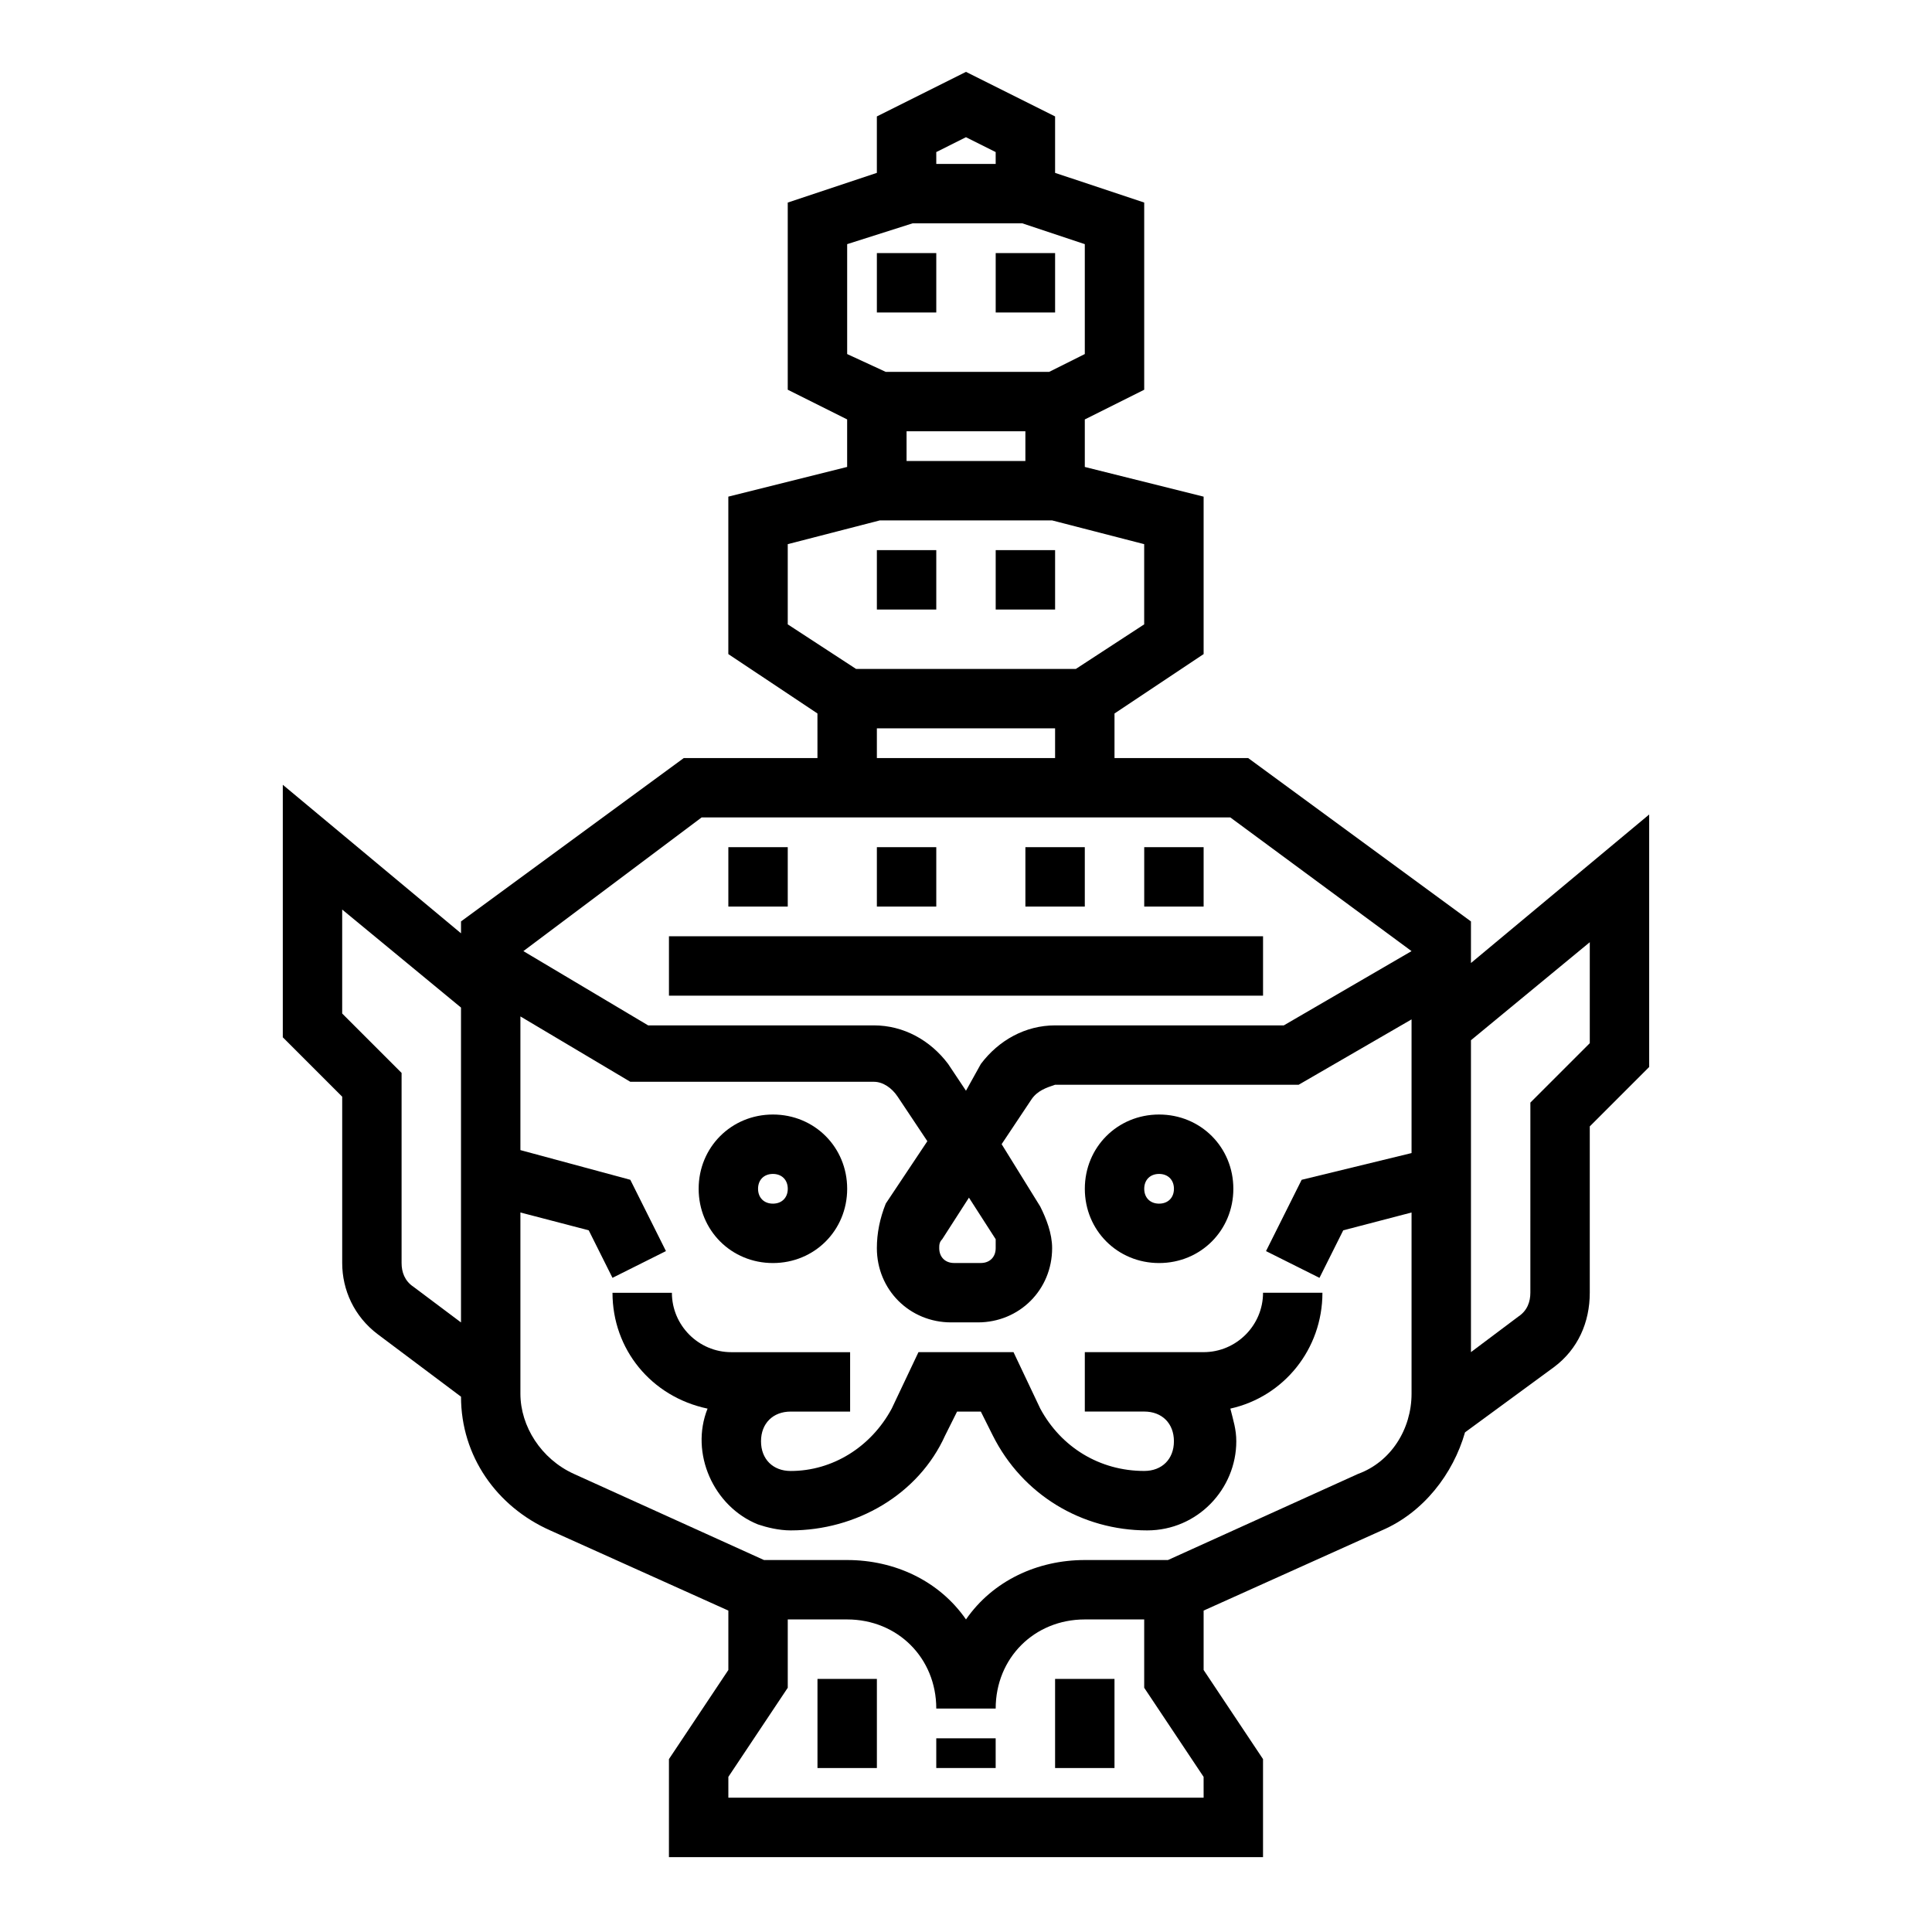 <?xml version="1.0" encoding="UTF-8"?>
<!-- Uploaded to: SVG Repo, www.svgrepo.com, Generator: SVG Repo Mixer Tools -->
<svg fill="#000000" width="800px" height="800px" version="1.1" viewBox="144 144 512 512" xmlns="http://www.w3.org/2000/svg">
 <g>
  <path d="m392.12 604.67h15.742v7.871h-15.742z"/>
  <path d="m360.64 588.93h15.742v23.617h-15.742z"/>
  <path d="m423.61 588.93h15.742v23.617h-15.742z"/>
  <path d="m451.17 478.72c-11.02 0-19.68-8.66-19.68-19.68 0-11.02 8.66-19.68 19.68-19.68s19.68 8.66 19.68 19.68c0 11.02-8.66 19.68-19.68 19.68zm0-23.617c-2.363 0-3.938 1.574-3.938 3.938 0 2.363 1.574 3.938 3.938 3.938s3.938-1.574 3.938-3.938c-0.004-2.363-1.578-3.938-3.938-3.938z"/>
  <path d="m348.83 478.72c-11.02 0-19.68-8.66-19.68-19.68 0-11.02 8.66-19.68 19.68-19.68s19.68 8.66 19.68 19.68c0 11.02-8.66 19.68-19.68 19.68zm0-23.617c-2.363 0-3.938 1.574-3.938 3.938 0 2.363 1.574 3.938 3.938 3.938s3.938-1.574 3.938-3.938c-0.004-2.363-1.578-3.938-3.938-3.938z"/>
  <path d="m494.46 486.59h-15.742c0 8.66-7.086 15.742-15.742 15.742h-31.488v15.742h15.742c4.723 0 7.871 3.148 7.871 7.871 0 4.723-3.148 7.871-7.871 7.871-11.809 0-22.043-6.297-27.551-16.531l-7.086-14.949h-25.191l-7.086 14.957c-5.512 10.234-15.742 16.531-26.766 16.531-4.723 0-7.871-3.148-7.871-7.871s3.148-7.871 7.871-7.871h15.742v-15.742h-31.488c-8.66 0-15.742-7.086-15.742-15.742h-15.742c0 14.957 10.234 27.551 25.191 30.699-4.723 11.809 1.574 25.977 13.383 30.699 2.363 0.789 5.512 1.574 8.66 1.574 17.32 0 33.852-9.445 40.934-25.191l3.148-6.297h6.297l3.148 6.297c7.871 15.742 23.617 25.191 40.934 25.191 13.383 0 23.617-11.02 23.617-23.617 0-3.148-0.789-5.512-1.574-8.66 14.172-3.148 24.402-15.746 24.402-30.703z"/>
  <path d="m376.38 289.79h15.742v15.742h-15.742z"/>
  <path d="m407.87 289.79h15.742v15.742h-15.742z"/>
  <path d="m376.38 211.07h15.742v15.742h-15.742z"/>
  <path d="m407.87 211.07h15.742v15.742h-15.742z"/>
  <path d="m321.28 392.12h157.44v15.742h-157.44z"/>
  <path d="m447.23 368.51h15.742v15.742h-15.742z"/>
  <path d="m415.74 368.51h15.742v15.742h-15.742z"/>
  <path d="m376.38 368.51h15.742v15.742h-15.742z"/>
  <path d="m337.02 368.51h15.742v15.742h-15.742z"/>
  <path d="m533.82 399.21v-11.02l-59.043-43.297h-35.422v-11.809l23.617-15.742v-41.723l-31.488-7.871v-12.594l15.742-7.871v-49.598l-23.617-7.871v-14.957l-23.617-11.809-23.617 11.809v14.957l-23.617 7.871v49.594l15.742 7.871v12.594l-31.488 7.871v41.723l23.617 15.742 0.004 11.812h-35.426l-59.035 43.297v3.148l-47.23-39.359v66.914l15.742 15.742v44.082c0 7.086 3.148 14.168 9.445 18.895l22.043 16.531c0 15.742 9.445 29.125 23.617 35.426l47.23 21.254v15.742l-15.742 23.617-0.004 25.977h157.44v-25.977l-15.742-23.617v-15.742l47.23-21.254c11.02-4.723 18.895-14.957 22.043-25.977l23.617-17.32c6.297-4.727 9.445-11.812 9.445-19.684v-44.082l15.742-15.742v-66.914zm-267.65 95.25-12.594-9.445c-2.363-1.574-3.152-3.934-3.152-6.297v-50.383l-15.742-15.742v-27.551l31.488 25.977zm125.95-310.16 7.871-3.938 7.871 3.938 0.004 3.148h-15.742zm-23.613 24.402 17.316-5.508h29.125l16.535 5.508v29.125l-9.449 4.727h-43.297l-10.23-4.723zm47.23 49.594v7.871h-31.488v-7.871zm-62.977 51.168v-21.254l24.402-6.297h45.656l24.402 6.297v21.254l-18.102 11.809h-58.254zm70.848 27.555v7.871h-47.23v-7.871zm-93.676 23.613h140.12l48.02 35.426-33.848 19.68h-60.613c-7.871 0-14.957 3.938-19.68 10.234l-3.938 7.086-4.723-7.086c-4.723-6.297-11.809-10.234-19.68-10.234h-59.828l-33.062-19.68zm77.934 114.14c0 2.363-1.574 3.938-3.938 3.938h-7.086c-2.363 0-3.938-1.574-3.938-3.938 0-0.789 0-1.574 0.789-2.363l7.086-11.02 7.086 11.02v2.363zm55.105 145.63h-125.95v-5.512l15.742-23.617v-18.102h15.742c13.383 0 23.617 10.234 23.617 23.617h15.742c0-13.383 10.234-23.617 23.617-23.617h15.742v18.105l15.742 23.617zm40.934-85.805-50.383 22.828h-22.039c-12.594 0-24.402 5.512-31.488 15.742-7.086-10.234-18.895-15.742-31.488-15.742h-22.043l-50.383-22.828c-8.66-3.938-14.168-12.594-14.168-21.254v-48.02l18.105 4.723 6.297 12.594 14.168-7.086-9.445-18.895-29.125-7.867v-35.426l29.125 17.32h64.551c2.363 0 4.723 1.574 6.297 3.938l7.871 11.809-11.02 16.531c-1.574 3.934-2.359 7.871-2.359 11.805 0 11.02 8.66 19.68 19.68 19.68h7.086c11.02 0 19.68-8.66 19.68-19.68 0-3.938-1.574-7.871-3.148-11.02l-10.234-16.531 7.871-11.809c1.574-2.363 3.938-3.148 6.297-3.938h64.551l29.914-17.32v35.426l-29.125 7.086-9.445 18.895 14.168 7.086 6.297-12.594 18.105-4.723v48.02c0 9.441-5.508 18.102-14.168 21.25zm61.402-114.14-15.742 15.742-0.004 50.383c0 2.363-0.789 4.723-3.148 6.297l-12.594 9.449v-82.656l31.488-25.977z"/>
 </g>
</svg>